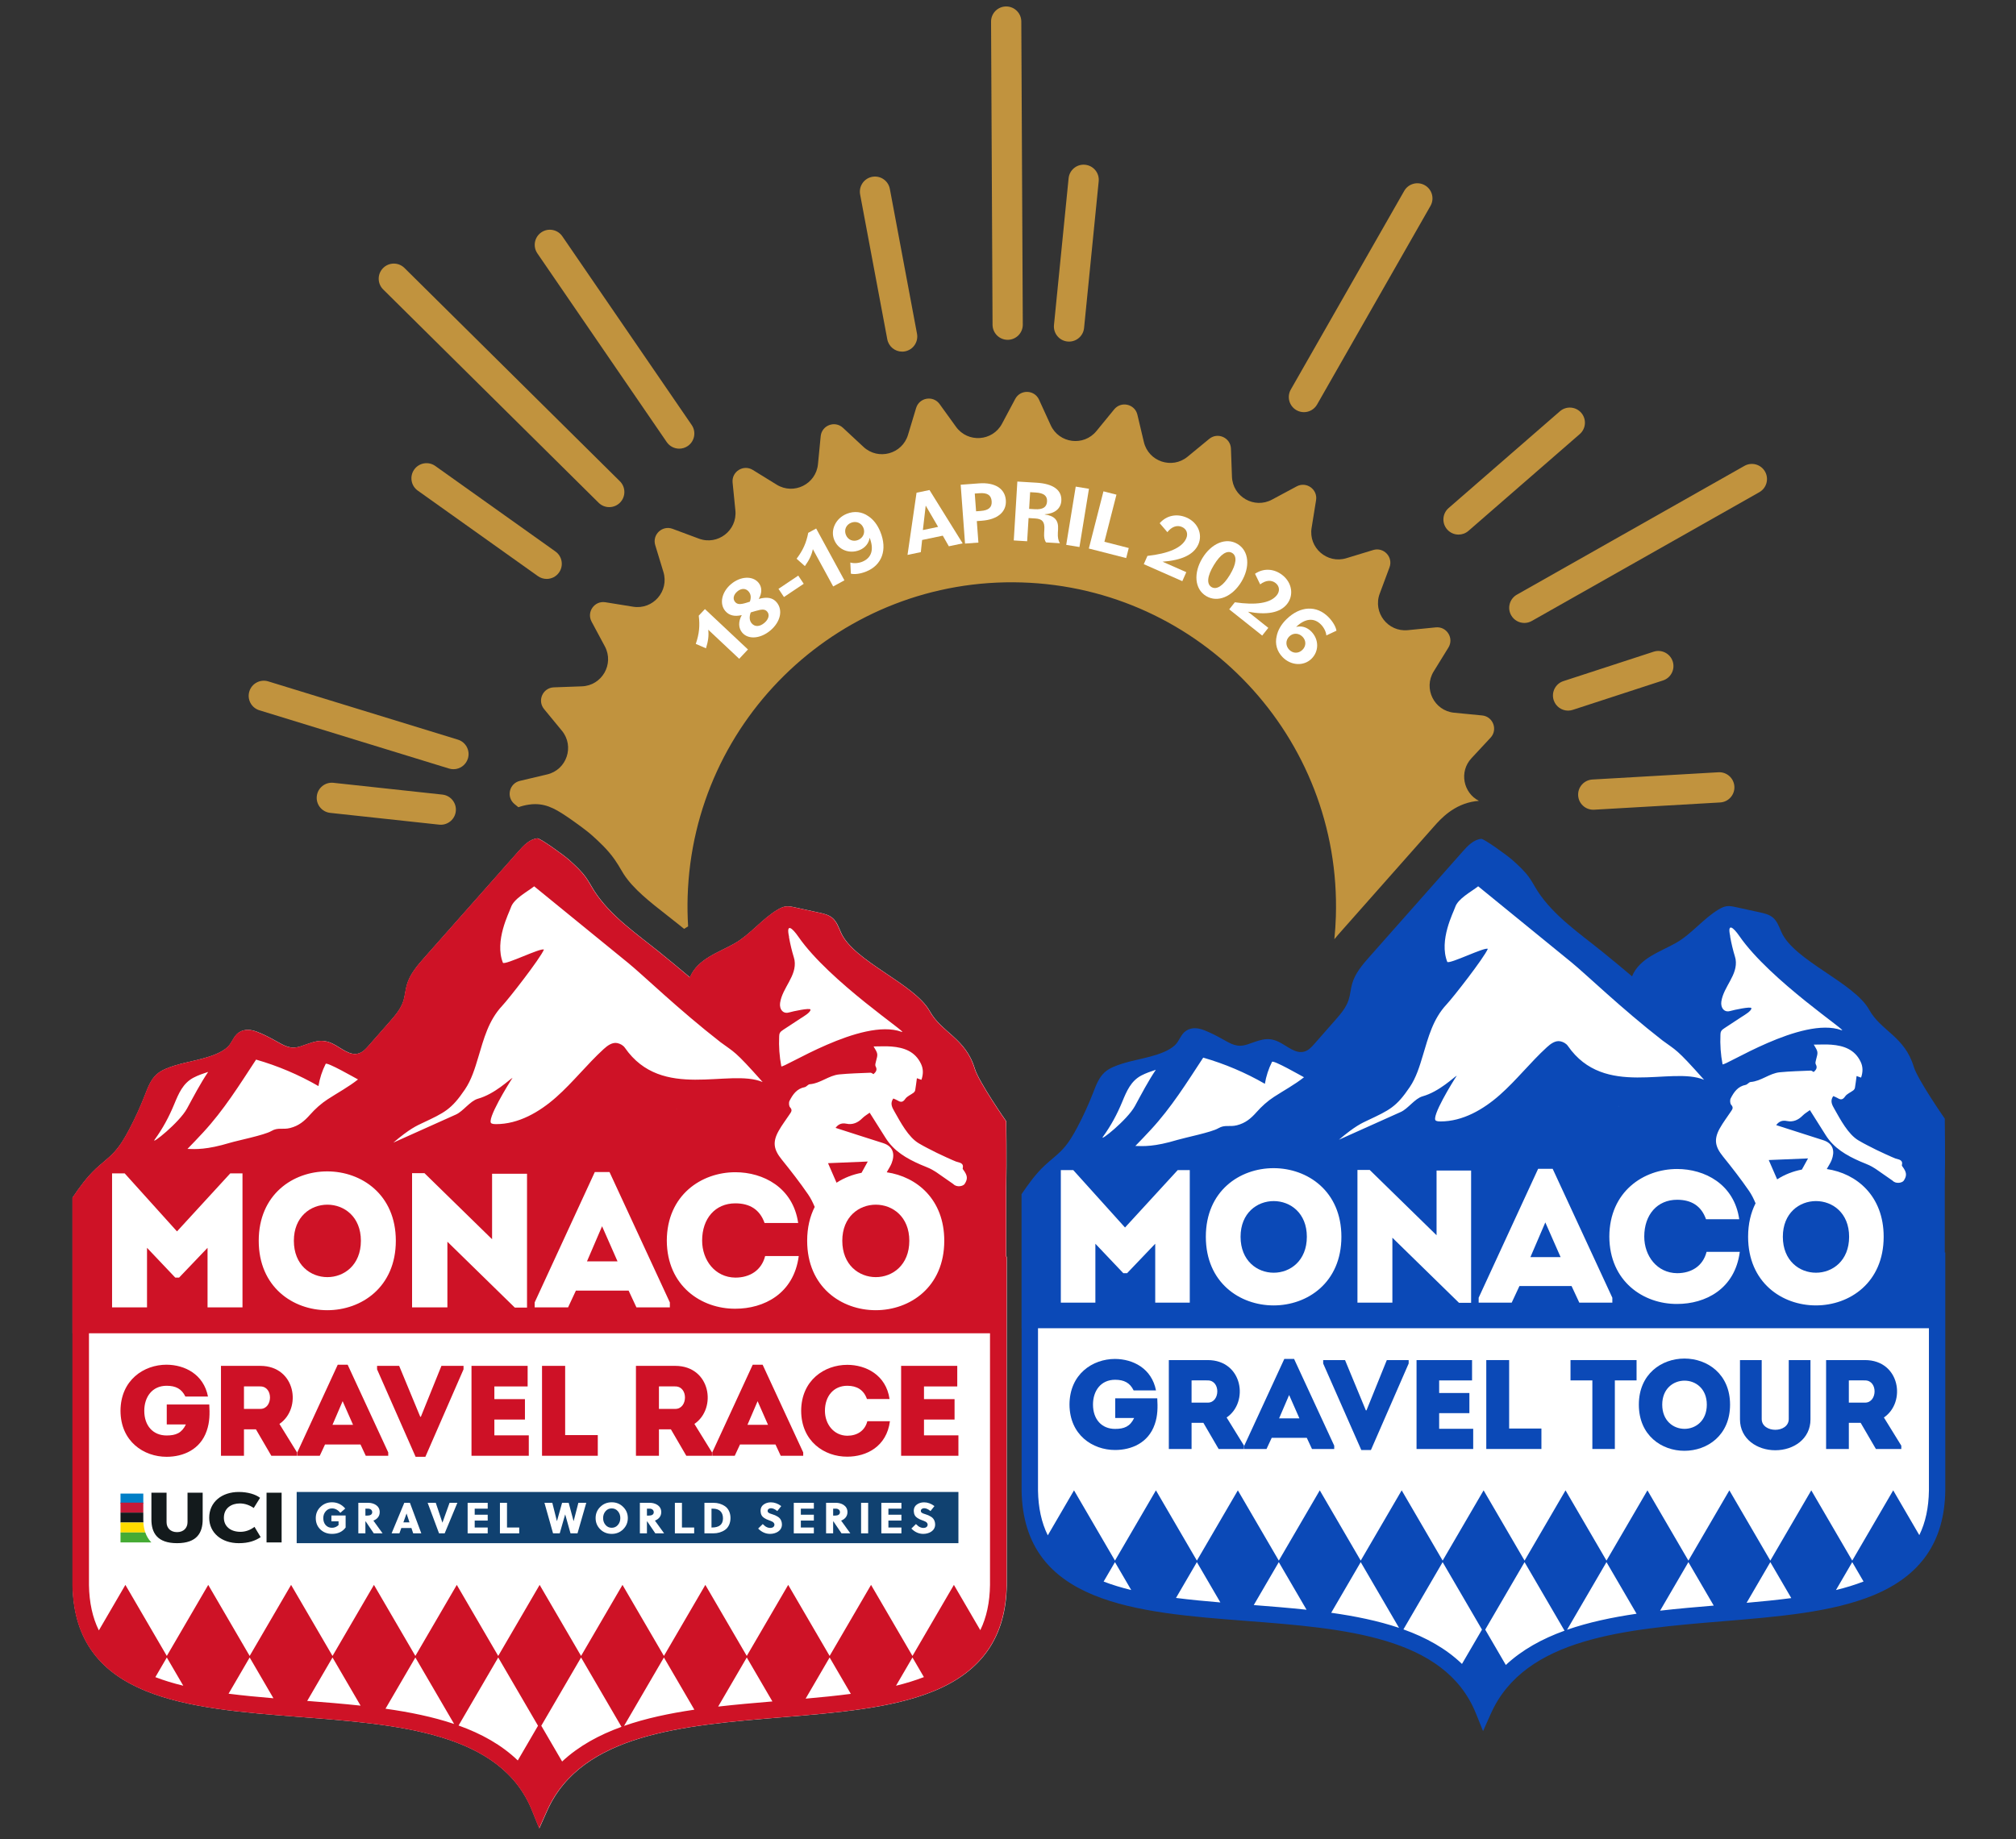 <?xml version="1.0" encoding="UTF-8"?>
<svg xmlns="http://www.w3.org/2000/svg" id="Calque_1" viewBox="0 0 800 730">
  <rect x="0" y="0" width="800" height="730" fill="#333333" stroke="none"/>
  <defs>
    <style>      .st0 {        fill: #c1933e;      }      .st1 {        fill: #45ab34;      }      .st2 {        fill: #104170;      }      .st3 {        fill: none;        stroke: #fff;        stroke-miterlimit: 10;        stroke-width: 20px;      }      .st4 {        fill: #c51937;      }      .st5 {        fill: #ce1226;      }      .st6 {        fill: #fff;      }      .st7 {        fill: #ce1126;      }      .st8 {        fill: #007ec6;      }      .st9 {        fill: #0b49b7;      }      .st10 {        fill: #131a1c;      }      .st11 {        fill: #ffdc00;      }    </style>
  </defs>
  <g>
    <path class="st0" d="M241.769,201.283c-1.526,0-3.052-.578-4.222-1.737l-85.489-84.659c-2.355-2.332-2.374-6.13-.042-8.485,2.333-2.355,6.131-2.374,8.485-.042l85.489,84.659c2.355,2.332,2.374,6.13.042,8.485-1.173,1.185-2.718,1.778-4.263,1.778Z"></path>
    <g>
      <path class="st0" d="M517.427,163.591c-1.008,0-2.03-.254-2.969-.79-2.878-1.643-3.879-5.308-2.236-8.186l45.008-78.847c1.644-2.876,5.307-3.88,8.186-2.236,2.878,1.643,3.879,5.308,2.236,8.186l-45.008,78.847c-1.107,1.939-3.133,3.026-5.217,3.026Z"></path>
      <path class="st0" d="M174.918,327.348c-.215,0-.433-.012-.652-.035l-43.233-4.675c-3.294-.356-5.676-3.316-5.32-6.61s3.309-5.678,6.61-5.32l43.233,4.675c3.294.356,5.676,3.316,5.32,6.61-.333,3.075-2.934,5.355-5.958,5.355Z"></path>
      <path class="st0" d="M424.225,135.581c-.198,0-.399-.01-.602-.03-3.298-.328-5.704-3.268-5.376-6.565l5.801-58.215c.328-3.297,3.253-5.714,6.565-5.375,3.298.328,5.704,3.268,5.376,6.565l-5.801,58.215c-.309,3.095-2.918,5.406-5.964,5.406Z"></path>
      <path class="st0" d="M632.236,321.391c-3.155,0-5.801-2.464-5.984-5.655-.19-3.308,2.337-6.145,5.646-6.335l50.014-2.879c3.298-.192,6.145,2.337,6.335,5.646.19,3.308-2.337,6.145-5.646,6.335l-50.014,2.879c-.117.007-.234.01-.351.01Z"></path>
      <path class="st0" d="M399.869,134.878c-3.3,0-5.983-2.667-6-5.971l-.59-120.314c-.016-3.313,2.657-6.013,5.971-6.029h.03c3.3,0,5.983,2.667,6,5.971l.59,120.314c.017,3.313-2.656,6.013-5.97,6.029h-.03Z"></path>
      <path class="st0" d="M578.783,212.181c-1.677,0-3.344-.698-4.53-2.062-2.175-2.5-1.91-6.29.59-8.465l44.159-38.406c2.5-2.177,6.29-1.911,8.465.59s1.91,6.29-.59,8.465l-44.159,38.406c-1.136.988-2.539,1.473-3.935,1.473Z"></path>
      <path class="st0" d="M622.25,282.051c-2.527,0-4.878-1.609-5.703-4.142-1.027-3.15.693-6.537,3.844-7.564l35.817-11.678c3.152-1.027,6.538.694,7.564,3.845,1.027,3.15-.693,6.537-3.844,7.564l-35.817,11.678c-.618.201-1.245.297-1.861.297Z"></path>
      <path class="st0" d="M357.988,139.565c-2.831,0-5.35-2.012-5.891-4.896l-10.778-57.484c-.61-3.257,1.535-6.392,4.792-7.003,3.254-.609,6.392,1.534,7.003,4.792l10.778,57.484c.61,3.257-1.535,6.392-4.792,7.003-.374.07-.746.104-1.112.104Z"></path>
      <path class="st0" d="M604.896,247.252c-2.092,0-4.123-1.095-5.228-3.045-1.632-2.883-.618-6.544,2.266-8.177l90.296-51.114c2.884-1.634,6.545-.618,8.178,2.266,1.632,2.883.618,6.544-2.266,8.177l-90.296,51.115c-.934.528-1.949.779-2.95.779Z"></path>
      <path class="st0" d="M179.942,305.308c-.583,0-1.177-.086-1.764-.266l-75.257-23.125c-3.168-.973-4.946-4.33-3.973-7.498.974-3.167,4.331-4.945,7.498-3.973l75.257,23.125c3.168.973,4.946,4.33,3.973,7.498-.793,2.581-3.168,4.239-5.733,4.239Z"></path>
      <path class="st0" d="M269.538,178.079c-1.912,0-3.792-.912-4.955-2.608l-51.337-74.899c-1.873-2.733-1.176-6.468,1.557-8.341,2.732-1.873,6.466-1.177,8.341,1.557l51.337,74.899c1.873,2.733,1.176,6.468-1.557,8.341-1.037.71-2.218,1.051-3.387,1.051Z"></path>
    </g>
    <path class="st0" d="M216.929,229.78c-1.204,0-2.419-.361-3.475-1.112l-47.673-33.937c-2.7-1.922-3.33-5.668-1.409-8.368,1.922-2.7,5.668-3.33,8.368-1.409l47.673,33.937c2.7,1.922,3.33,5.668,1.409,8.368-1.17,1.644-3.018,2.521-4.893,2.521Z"></path>
  </g>
  <path class="st0" d="M204.17,319.141l1.533,1.254c1.304-.46,2.702-.824,4.21-1.038.793-.126,1.596-.19,2.398-.19h.01c5.2.003,8.978,2.378,14.58,6.289.932.65,5.701,4.005,8.111,6.184,2.69,2.432,6.037,5.459,8.873,9.483,1.06,1.505,1.881,2.904,2.605,4.138.375.64.73,1.244,1.03,1.707,3.82,5.887,10.373,11.01,17.311,16.434,1.693,1.323,3.443,2.692,5.157,4.077.49.396.98.793,1.47,1.191.537-.342,1.07-.658,1.602-.97-.235-3.893-.306-7.828-.186-11.803,2.151-71.034,61.479-126.875,132.512-124.724,71.034,2.15,126.875,61.478,124.724,132.512-.093,3.062-.299,6.094-.601,9.096.992-1.209,1.965-2.31,2.854-3.315l12.78-14.439,14.021-15.841,5.911-6.678,4.017-4.539c2.532-2.86,7.736-8.74,16.313-9.955.483-.077.969-.122,1.457-.152-6.182-3.158-7.93-11.561-2.959-16.906l7.587-8.158c2.971-3.195.993-8.412-3.35-8.833l-11.089-1.077c-7.939-.771-12.32-9.599-8.131-16.388l5.85-9.481c2.291-3.714-.667-8.445-5.009-8.011l-11.086,1.107c-7.937.792-13.956-7.011-11.172-14.487l3.887-10.44c1.523-4.089-2.301-8.152-6.475-6.879l-10.657,3.248c-7.63,2.326-15.055-4.154-13.784-12.028l1.775-10.998c.696-4.308-3.847-7.546-7.693-5.484l-9.818,5.265c-7.03,3.769-15.577-1.137-15.866-9.108l-.404-11.133c-.158-4.361-5.245-6.651-8.614-3.878l-8.603,7.08c-6.159,5.069-15.499,1.924-17.337-5.838l-2.569-10.841c-1.006-4.246-6.442-5.5-9.206-2.123l-7.056,8.622c-5.052,6.173-14.826,4.91-18.144-2.344l-4.633-10.131c-1.815-3.968-7.391-4.137-9.443-.286l-5.238,9.832c-3.751,7.04-13.583,7.709-18.252,1.242l-6.521-9.033c-2.554-3.538-8.056-2.615-9.318,1.562l-3.219,10.665c-2.305,7.636-11.818,10.21-17.659,4.778l-8.158-7.587c-3.196-2.971-8.412-.994-8.834,3.35l-1.077,11.089c-.771,7.939-9.599,12.319-16.387,8.132l-9.481-5.85c-3.714-2.291-8.445.666-8.01,5.009l1.107,11.086c.793,7.937-7.011,13.956-14.486,11.172l-10.441-3.887c-4.089-1.523-8.152,2.301-6.879,6.475l3.248,10.656c2.326,7.63-4.154,15.055-12.028,13.784l-10.999-1.776c-4.308-.696-7.546,3.847-5.484,7.693l5.265,9.818c3.77,7.03-1.137,15.576-9.108,15.866l-11.133.404c-4.361.158-6.651,5.245-3.878,8.615l7.079,8.602c5.069,6.159,1.924,15.499-5.838,17.338l-10.841,2.568c-4.246,1.006-5.5,6.442-2.123,9.206Z"></path>
  <path class="st0" d="M562.99,375.299c.019-.292.034-.586.06-.874l-.184.208c.041.222.084.444.124.666Z"></path>
  <path class="st3" d="M234.506,448.218"></path>
  <g>
    <path class="st6" d="M768.566,498.212v-26.598c.222-9.892,0-25.353,0-25.353,0,0-10.572-15.106-12.102-20.167-3.555-11.768-12.786-13.862-17.352-22.069-5.913-10.63-29.409-19.118-34.266-30.266-.872-2-1.632-4.176-3.32-5.568-1.439-1.187-3.342-1.619-5.168-2.016-3.107-.675-6.214-1.349-9.32-2.024-1.124-.244-2.274-.489-3.415-.344-1.158.147-2.226.688-3.227,1.286-6.034,3.605-10.457,9.488-16.571,12.958-6.095,3.459-14.239,5.869-17.149,12.979-3.872-3.263-7.795-6.491-11.747-9.671-8.714-7.011-18.841-13.854-25.039-23.363-1.117-1.714-2.05-3.544-3.232-5.214-1.811-2.559-4.164-4.681-6.496-6.781-2.12-1.909-11.594-8.684-12.339-8.311-2.957.333-5.207,2.701-7.179,4.919-3.25,3.656-6.501,7.312-9.752,10.967-8.774,9.868-17.549,19.737-26.324,29.605-2.875,3.234-5.836,6.619-7.011,10.776-.587,2.077-.702,4.272-1.388,6.319-1.003,2.99-3.144,5.445-5.234,7.813-2.68,3.038-5.361,6.075-8.041,9.112-1.068,1.21-2.211,2.471-3.748,2.974-3.553,1.163-6.83-2.101-10.197-3.722-4.726-2.275-7.896-.35-12.295,1.038-3.982,1.256-6.125-.148-9.894-2.249-2.209-1.232-4.484-2.379-6.845-3.298-2.343-.912-4.863-1.235-7.065.219-2.107,1.391-2.587,3.993-4.392,5.64-4.646,4.239-14.521,5.185-20.397,7.084-2.494.806-5.065,1.672-6.996,3.437-2.247,2.053-3.328,5.039-4.435,7.868-1.772,4.534-3.805,8.966-6.086,13.269-1.648,3.109-3.447,6.18-5.853,8.754-2.106,2.253-4.631,4.073-6.891,6.173-3.54,3.288-6.365,7.19-9.082,11.195v52.021h.026v63.062c.765,43.873,44.874,47.249,87.531,50.514,38.034,2.912,77.361,5.922,89.516,35.838l2.812,6.92,3.063-6.814c13.248-29.471,52.4-32.686,90.262-35.795,21.939-1.802,42.662-3.504,58.682-10.051,18.647-7.621,27.855-20.908,28.151-40.668v-92.398h-.196ZM641.65,441.547c-.037-.041-.075-.081-.112-.122.006-.015.011-.03.017-.045.032.055.063.112.095.167ZM576.703,456.461c-.01.01-.019.021-.029.031-.002-.004-.005-.007-.007-.012.012-.007.024-.013.036-.019Z"></path>
    <g>
      <polygon class="st9" points="607.302 498.975 619.29 498.975 613.221 485.19 607.302 498.975"></polygon>
      <path class="st9" d="M715.03,464.216c.715-1.359,1.52-2.747,2.442-4.427-5.364.221-10.392.429-15.593.644,1.144,2.629,2.238,5.163,3.339,7.669,2.975-1.929,6.328-3.221,9.812-3.885Z"></path>
      <path class="st9" d="M771.741,497.137v-27.203c.226-10.117,0-25.93,0-25.93,0,0-10.764-15.45-12.321-20.626-3.62-12.036-13.018-14.177-17.667-22.572-6.02-10.872-29.942-19.553-34.887-30.955-.887-2.046-1.662-4.272-3.38-5.694-1.465-1.214-3.402-1.656-5.262-2.062-3.163-.69-6.326-1.38-9.489-2.07-1.144-.25-2.315-.501-3.477-.352-1.178.151-2.266.704-3.285,1.315-6.144,3.687-10.647,9.704-16.872,13.253-6.206,3.538-14.497,6.003-17.46,13.274-3.942-3.337-7.936-6.639-11.96-9.892-8.872-7.17-19.182-14.169-25.493-23.895-1.137-1.753-2.087-3.625-3.29-5.333-1.844-2.617-4.239-4.788-6.614-6.935-2.159-1.952-11.805-8.882-12.562-8.501-3.01.341-5.301,2.763-7.309,5.031-3.309,3.739-6.619,7.478-9.928,11.217-8.933,10.093-17.867,20.186-26.801,30.279-2.927,3.307-5.942,6.77-7.138,11.022-.598,2.124-.715,4.369-1.413,6.463-1.021,3.058-3.201,5.569-5.329,7.991-2.729,3.107-5.458,6.213-8.187,9.32-1.087,1.238-2.251,2.527-3.816,3.042-3.617,1.19-6.954-2.149-10.382-3.807-4.812-2.327-8.039-.358-12.518,1.062-4.054,1.285-6.236-.152-10.073-2.301-2.249-1.26-4.565-2.434-6.969-3.373-2.386-.932-4.951-1.264-7.193.224-2.146,1.423-2.634,4.084-4.472,5.769-4.73,4.335-14.784,5.303-20.767,7.245-2.539.824-5.157,1.71-7.123,3.515-2.287,2.1-3.389,5.154-4.515,8.048-1.804,4.637-3.874,9.17-6.197,13.571-1.678,3.18-3.509,6.321-5.959,8.953-2.145,2.304-4.715,4.166-7.016,6.313-3.604,3.363-6.48,7.354-9.246,11.449v53.205h.027v64.497c.779,44.871,45.688,48.325,89.118,51.664,38.723,2.978,78.764,6.056,91.139,36.654l2.863,7.077,3.118-6.969c13.489-30.142,53.35-33.43,91.898-36.61,22.337-1.843,43.435-3.584,59.746-10.28,18.985-7.795,28.36-21.384,28.661-41.594v-94.501h-.2ZM682.714,410.677c.02-.434.048-.879.23-1.273.271-.587.838-.971,1.378-1.326,2.235-1.467,4.469-2.934,6.704-4.401.824-.541,4.185-2.451,3.959-3.533-.157-.753-6.926.702-8.376,1.131-1.864.551-3.071-.493-3.456-1.977-.141-.546-.171-1.152-.081-1.763.893-6.012,6.646-10.538,5.667-16.772-.055-.35-.151-.694-.254-1.033-.795-2.615-1.434-5.276-1.914-7.967-.011-.062.034-.128.02-.189-1.239-5.597,1.306-3.417,3.632-.049,12.23,17.709,44.266,38.721,40.505,37.353-15.633-5.685-46.931,14.81-47.176,13.525-.736-3.858-1.018-7.803-.838-11.727ZM682.505,447.76c1.268-2.267,2.874-4.346,4.311-6.52.563-.851,1.235-1.581.174-2.719-.471-.505-.559-1.872-.219-2.541,1.273-2.503,2.84-4.786,5.949-5.378.709-.135,1.295-1.092,1.979-1.146,4.203-.328,7.467-3.463,11.581-3.861,4.069-.393,8.168-.491,12.256-.664.382-.016.781.365,1.181.565.979-.88,1.588-1.715.82-3.081-.257-.457-.028-1.264.136-1.869.816-3.017.835-3.012-.92-5.927,2.536,0,4.762-.144,6.963.029,4.97.391,9.361,1.914,11.67,6.868.922,1.978.885,4.003.139,6.199-.659-.231-1.225-.43-1.783-.626-.218,1.605-.394,3.157-.66,4.693-.064.37-.358.778-.666,1.013-1.072.817-2.505,1.353-3.224,2.394-.963,1.395-1.771,1.405-3.01.638-.541-.335-1.165-.537-1.701-.777-1.39,1.96-.418,3.569.514,5.211,2.279,4.016,5.382,9.971,9.515,12.394,2.908,1.705,3.629,1.957,7.07,3.737,1.041.539,6.608,3.088,7.522,3.409,1.312.461,3.16.448,2.615,2.726-.035.145.137.362.251.517,1.656,2.241,1.807,3.536.522,5.529-.6.93-3.139,1.463-4.466.052-9.347-6.464-5.482-3.916-8.39-5.676-.584-.41-3.832-1.68-4.473-1.96-5.443-2.38-10.471-5.277-13.73-10.512-2.022-3.248-4.083-6.472-6.217-9.851-.969.718-2.063,1.335-2.909,2.196-1.747,1.777-3.85,2.627-6.211,2.122-2.232-.477-3.446.562-4.259,1.633,6.129,1.967,12.371,3.998,18.632,5.971,4.223,1.331,4.66,4.615,3.353,7.933-.403,1.023-1.029,1.961-1.569,2.928-.111.199-.224.399-.335.599,11.861,1.743,22.57,10.696,22.57,26.875,0,36.338-53.795,36.338-53.795,0,0-5.159,1.091-9.582,2.959-13.273-.703-1.693-1.552-3.416-2.559-4.88-3.245-4.718-6.767-9.247-10.362-13.7-3.178-3.937-3.715-6.821-1.226-11.27ZM638.622,490.809c.075-17.831,13.561-26.823,26.897-26.823,10.864,0,22.627,5.919,24.65,19.93h-13.186c-1.874-5.319-5.844-7.717-11.464-7.717-7.867,0-13.036,5.919-13.036,14.61,0,7.717,5.095,14.46,13.036,14.535,5.695,0,10.265-2.847,11.688-8.466h13.187c-1.948,14.835-13.711,20.679-24.875,20.679-13.336.075-26.822-8.916-26.897-26.747ZM639.819,515.084v1.948h-13.112l-3.072-6.593h-20.679l-3.072,6.593h-13.112v-1.948l23.601-51.173h5.769l23.676,51.173ZM642.41,439.057c.006-.016.012-.03.017-.046.032.057.065.114.097.171-.037-.042-.077-.083-.114-.125ZM542.77,444.664c8.643-4.078,11.306-5.264,16.658-13.182,2.541-3.76,3.883-8.182,5.188-12.529,2.207-7.344,4.006-14.486,9.435-20.3,2.703-2.896,14.787-18.394,16.354-22.033-1.196-.84-14.882,6.03-16.077,5.19-3.418-8.608,2.434-19.641,3.103-21.704,1.122-3.458,6.31-6.095,9.152-8.323,12.32,10.045,24.641,20.09,36.962,30.135,5.867,4.783,19.708,18.233,36.172,31.049,5.517,4.106,5.24,2.934,16.508,15.62-13.154-5.509-39.486,7.527-54.041-13.433-.677-.975-1.829-1.612-2.992-1.85-1.994-.408-3.868.998-5.37,2.371-6.515,5.96-11.985,12.999-18.594,18.854-6.61,5.856-14.81,10.608-23.64,10.581-.596-.002-1.213-.03-1.75-.289-2.258-1.087,6.849-15.806,8.258-17.878-1.156.578-6.889,6.314-13.582,8.2-3.091.871-5.714,4.892-8.644,6.207-8.183,3.673-16.366,7.346-24.549,11.019,6.418-5.464,9.202-6.648,11.448-7.708ZM583.774,464.586v52.521h-4.795l-26.448-25.848v25.774h-13.861v-52.671h4.871l26.523,25.923v-25.698h13.711ZM576.363,454.455c.012-.007.025-.013.037-.02-.01.011-.019.021-.03.032-.002-.004-.005-.008-.007-.012ZM532.3,490.883c0,36.338-53.794,36.338-53.794,0s53.794-36.263,53.794,0ZM477.467,419.787c8.537,2.452,16.774,5.95,24.467,10.389.498-3.023,1.456-5.969,2.832-8.705.447-.887,11.685,5.593,12.693,6.102-3.744,2.97-7.904,5.184-11.927,7.804-2.548,1.659-4.893,3.773-6.898,6.04-2.261,2.557-4.445,4.36-7.791,5.213-2.999.764-4.74-.376-7.433,1.215-2.648,1.564-13.258,3.711-16.19,4.595-9.165,2.761-13.439,2.511-16.683,2.402,1.972-2.009,4.02-4.159,6.179-6.494,8.087-8.748,14.192-18.564,20.749-28.56ZM437.669,451.203c3.208-4.431,5.602-8.884,7.689-13.937,1.717-4.158,3.405-8.216,7.572-10.397,1.821-.953,3.774-1.617,5.739-2.257-3.095,4.587-5.672,9.57-8.308,14.399-3.034,5.557-14.369,14.508-12.692,12.192ZM420.963,464.435h4.945l20.529,22.777,20.903-22.777h4.795v52.596h-13.711v-23.376l-11.163,11.688h-1.498l-11.089-11.688v23.376h-13.711v-52.596ZM437.947,627.74l4.496-7.714,6.454,11.073c-3.866-.934-7.525-2.042-10.95-3.359ZM466.667,634.238l8.284-14.212,9.326,16c-6.049-.504-11.949-1.065-17.61-1.788ZM497.525,637.07l9.934-17.044,11.014,18.896c-6.907-.744-13.937-1.311-20.949-1.852ZM528.251,640.128l11.716-20.102,15.207,26.091c-8.298-2.796-17.411-4.648-26.924-5.989ZM580.151,660.433c-6.365-6.126-14.29-10.507-23.234-13.713l15.558-26.694,15.614,26.788-7.938,13.619ZM597.549,660.846l-8.179-14.033,15.613-26.788,15.863,27.216c-8.897,3.215-16.832,7.569-23.297,13.605ZM621.84,646.878l15.651-26.852,11.941,20.486c-9.747,1.435-19.092,3.398-27.592,6.366ZM658.769,639.294l11.23-19.268,10.054,17.25c-7.125.591-14.27,1.21-21.285,2.018ZM693.093,636.178l9.415-16.152,8.321,14.276c-5.698.75-11.644,1.339-17.735,1.877ZM728.555,631.111l6.461-11.085,4.485,7.695c-3.423,1.324-7.077,2.445-10.946,3.39ZM761.629,609.308l-10.359-17.773-16.254,27.887-16.254-27.887-16.254,27.887-16.254-27.887-16.254,27.887-16.254-27.887-16.254,27.887-16.254-27.887-16.254,27.887-16.254-27.887-16.254,27.887-16.254-27.887-16.254,27.887-16.254-27.887-16.254,27.887-16.254-27.887-16.254,27.887-16.254-27.887-16.254,27.887-16.254-27.887-10.409,17.859c-2.487-5.045-3.762-10.929-3.88-17.755v-64.441h353.54v64.392c-.101,6.812-1.353,12.682-3.81,17.718Z"></path>
      <path class="st9" d="M707.479,490.883c0,19.031,26.298,19.031,26.298,0,0-18.881-26.298-18.881-26.298,0Z"></path>
      <path class="st9" d="M492.291,490.883c0,19.031,26.298,19.031,26.298,0,0-18.881-26.298-18.881-26.298,0Z"></path>
    </g>
    <g>
      <path class="st9" d="M442.498,539.377c7.108.05,14.518,3.73,16.231,12.501h-8.872c-1.462-3.024-3.78-4.234-7.359-4.234-5.696,0-8.77,4.436-8.77,9.829,0,5.848,3.427,9.678,8.77,9.678,3.63,0,5.949-.957,7.561-4.335h-7.51v-7.813h16.685c.202,3.529.202,6.906-1.008,10.334-2.521,7.359-9.225,10.183-15.728,10.183-8.972,0-18.046-5.999-18.096-18.047.05-12.047,9.124-18.096,18.096-18.096Z"></path>
      <path class="st9" d="M493.664,573.806v1.311h-10.082l-6.049-10.384h-4.687v10.384h-9.023v-35.286h15.475c13.862.05,16.382,16.735,7.46,22.785l6.907,11.19ZM479.298,547.896c-2.118-.05-4.336,0-6.452,0v8.822h6.452c4.889,0,5.141-8.771,0-8.822Z"></path>
      <path class="st9" d="M518.566,570.681h-13.913l-2.067,4.436h-8.821v-1.311l15.879-34.428h3.881l15.929,34.428v1.311h-8.822l-2.066-4.436ZM511.56,553.693l-3.982,9.276h8.065l-4.083-9.276Z"></path>
      <path class="st9" d="M542.007,559.792h.253l8.065-19.961h8.67v1.361l-14.971,34.328h-3.831l-15.122-34.328v-1.361h8.67l8.267,19.961Z"></path>
      <path class="st9" d="M584.15,547.896h-13.055v4.99h11.997v8.015h-11.997v6.2h13.509v8.015h-22.482v-35.286h22.028v8.065Z"></path>
      <path class="st9" d="M598.869,567.001h12.804v8.116h-21.877v-35.286h9.073v27.17Z"></path>
      <path class="st9" d="M623.219,547.896v-8.065h26.212v8.065h-8.62v27.221h-8.922v-27.221h-8.67Z"></path>
      <path class="st9" d="M650.339,557.524c0-24.397,36.193-24.397,36.193,0s-36.193,24.448-36.193,0ZM677.307,557.524c0-12.703-17.693-12.703-17.693,0,0,12.804,17.693,12.804,17.693,0Z"></path>
      <path class="st9" d="M709.822,563.22v-23.389h8.62v23.54c0,7.763-6.705,12.25-13.963,12.25-7.208,0-14.013-4.487-14.013-12.25v-23.54h8.62v23.389c0,2.873,2.772,4.285,5.393,4.285s5.343-1.412,5.343-4.285Z"></path>
      <path class="st9" d="M754.485,573.806v1.311h-10.082l-6.049-10.384h-4.688v10.384h-9.023v-35.286h15.475c13.862.05,16.382,16.735,7.46,22.785l6.906,11.19ZM740.119,547.896c-2.117-.05-4.335,0-6.452,0v8.822h6.452c4.89,0,5.141-8.771,0-8.822Z"></path>
    </g>
  </g>
  <path class="st3" d="M589.945,450.26"></path>
  <g>
    <path class="st6" d="M281.048,249.939c.275,2.353-.009,4.52-.898,7.385l-4.047-1.755c1.38-4.011,1.681-7.234,1.18-11.209l2.454-2.612,17.073,16.033-3.474,3.699-12.288-11.54Z"></path>
    <path class="st6" d="M294.53,251.102c-1.513-1.788-1.628-4.341-.176-6.965-2.903.69-5.047.135-6.538-1.626-2.43-2.871-1.439-7.523,2.271-10.664,3.71-3.142,8.516-3.397,10.878-.607,1.49,1.76,1.472,4.101.141,6.483,3.274-.911,5.531-.498,7.067,1.318,2.659,3.142,1.487,7.854-2.44,11.179-3.928,3.323-8.795,3.725-11.203.881ZM296.169,239.251l1.396-.437c.56-1.59.445-2.935-.472-4.018-1.192-1.408-2.987-1.331-4.503-.047-1.544,1.308-1.885,2.991-.899,4.155.802.949,1.867,1.163,4.478.347ZM297.917,243.073c-.65,1.759-.547,3.254.369,4.337,1.238,1.462,3.183,1.396,5.024-.162,1.761-1.49,2.16-3.27,1.151-4.461-.871-1.03-1.976-1.071-4.687-.264l-1.858.55Z"></path>
    <path class="st6" d="M308.922,233.721l7.843-5.254,2.173,3.243-7.843,5.254-2.172-3.243Z"></path>
    <path class="st6" d="M322.562,217.965c-.475,2.319-1.421,4.291-3.161,6.734l-3.296-2.933c2.564-3.377,3.857-6.346,4.624-10.28l3.147-1.716,11.209,20.569-4.457,2.429-8.067-14.803Z"></path>
    <path class="st6" d="M337.642,227.694l-.218-4.428c1.319.424,3.191.318,4.737-.305,3.719-1.501,4.756-4.905,2.929-9.525-.303,2.189-1.787,4.013-3.992,4.903-4.08,1.646-8.461-.106-10.055-4.054-1.621-4.015.625-8.596,4.969-10.349,2.995-1.208,6.054-.836,8.57.942,1.981,1.305,3.628,3.396,4.771,6.226,2.843,7.042.694,13.19-5.625,15.741-2.237.904-4.557,1.227-6.086.85ZM342.633,209.53c-.81-2.008-2.909-2.845-4.916-2.034-1.941.784-2.852,2.796-2.041,4.804.81,2.007,2.862,2.825,4.837,2.028,1.975-.797,2.904-2.856,2.12-4.798Z"></path>
    <path class="st6" d="M363.705,195.571l5.142-1.074,13.165,21.179-5.489,1.146-2.403-4.211-8.199,1.713-.516,4.822-5.28,1.104,3.58-24.68ZM366.221,210.382l6.044-1.262-4.917-8.436-1.127,9.698Z"></path>
    <path class="st6" d="M381.217,192.396l7.29-.54c6.299-.466,10.292,2.049,10.636,6.684.34,4.602-3.239,7.677-9.539,8.143l-1.981.147.632,8.529-5.308.393-1.729-23.356ZM386.813,195.896l.521,7.042,1.841-.136c3.149-.233,4.519-1.438,4.341-3.844-.181-2.441-1.713-3.432-4.862-3.198l-1.84.136Z"></path>
    <path class="st6" d="M403.709,191.132l7.65.464c6.589.401,10.062,2.923,9.804,7.173-.19,3.117-2.622,5.103-6.583,5.359l-.005.071c3.841.553,5.52,2.184,5.294,5.903l-.08,1.311c-.111,1.843.162,3.175.811,4.209l-5.49-.334c-.625-.82-.873-2.009-.766-3.78l.082-1.346c.186-3.045-.811-4.208-3.573-4.376l-2.692-.164-.561,9.209-5.312-.322,1.422-23.377ZM408.785,195.351l-.402,6.624,2.23.135c3.188.194,4.74-.778,4.879-3.045.138-2.267-1.287-3.385-4.476-3.579l-2.231-.135Z"></path>
    <path class="st6" d="M426.875,193.146l5.253.857-3.772,23.115-5.253-.857,3.772-23.115Z"></path>
    <path class="st6" d="M437.879,195.018l5.158,1.319-4.782,18.706,9.663,2.471-1.02,3.989-14.821-3.789,5.802-22.696Z"></path>
    <path class="st6" d="M455.328,220.646c8.281-.926,13.734-3.175,15.396-6.943.83-1.883.17-3.726-1.681-4.542-1.949-.859-4.091-.136-5.796,2.06l-3.049-3.555c2.68-3.085,6.785-3.951,10.715-2.218,4.481,1.977,6.39,6.62,4.628,10.613-1.832,4.157-6.749,6.333-14.206,6.885l9.417,4.153-1.575,3.571-15.295-6.744,1.446-3.279Z"></path>
    <path class="st6" d="M477.116,221.564c3.526-5.83,9.372-8.432,13.987-5.64,4.614,2.793,5.022,9.178,1.496,15.007s-9.372,8.43-13.986,5.638c-4.615-2.791-5.024-9.176-1.497-15.005ZM488.046,228.177c2.663-4.403,2.882-7.506.908-8.699-2.005-1.212-4.639.469-7.284,4.841-2.645,4.372-2.912,7.486-.908,8.699,1.974,1.193,4.621-.44,7.284-4.842Z"></path>
    <path class="st6" d="M490.02,239.054c8.245,1.206,14.09.414,16.653-2.809,1.28-1.611,1.108-3.562-.474-4.82-1.668-1.325-3.923-1.169-6.13.522l-2.046-4.212c3.374-2.306,7.565-2.102,10.926.572,3.834,3.048,4.502,8.023,1.785,11.441-2.828,3.555-8.136,4.413-15.488,3.053l8.055,6.406-2.43,3.056-13.083-10.405,2.231-2.806Z"></path>
    <path class="st6" d="M506.6,252.551c.457-2.329,1.743-4.67,3.93-6.798,5.44-5.298,11.969-5.612,16.697-.757,1.684,1.729,2.86,3.751,3.115,5.335l-4.014,1.88c-.107-1.382-.913-3.073-2.102-4.294-2.773-2.847-6.315-2.518-9.899.923,2.141-.55,4.365.108,6.049,1.837,3.069,3.152,3.082,7.844.032,10.815-3.102,3.021-8.167,2.702-11.459-.679-2.253-2.314-3.042-5.261-2.35-8.262ZM516.816,257.957c1.551-1.51,1.555-3.693.068-5.218-1.51-1.552-3.742-1.606-5.242-.145-1.551,1.51-1.53,3.769-.045,5.294,1.485,1.524,3.668,1.579,5.219.069Z"></path>
  </g>
  <path class="st6" d="M399.322,498.796v-27.512c.229-10.232,0-26.225,0-26.225,0,0-10.886-15.626-12.461-20.86-3.661-12.173-13.166-14.338-17.867-22.828-6.089-10.995-30.282-19.776-35.283-31.306-.898-2.069-1.681-4.32-3.418-5.759-1.482-1.228-3.441-1.675-5.322-2.085-3.199-.698-6.398-1.396-9.597-2.093-1.157-.252-2.342-.506-3.516-.356-1.192.153-2.292.712-3.322,1.33-6.213,3.729-10.768,9.815-17.063,13.403-6.276,3.578-14.661,6.071-17.658,13.425-3.987-3.375-8.026-6.714-12.096-10.004-8.972-7.252-19.4-14.33-25.782-24.166-1.15-1.773-2.111-3.666-3.328-5.393-1.865-2.647-4.287-4.842-6.689-7.014-2.183-1.975-11.939-8.983-12.705-8.597-3.044.345-5.361,2.794-7.392,5.088-3.347,3.782-6.694,7.563-10.041,11.344-9.035,10.208-18.07,20.415-27.105,30.623-2.961,3.345-6.009,6.847-7.219,11.147-.605,2.148-.723,4.419-1.429,6.536-1.032,3.093-3.237,5.632-5.389,8.082-2.76,3.142-5.52,6.284-8.28,9.425-1.099,1.252-2.277,2.556-3.86,3.077-3.658,1.203-7.033-2.173-10.5-3.85-4.866-2.353-8.13-.362-12.66,1.074-4.1,1.3-6.307-.154-10.187-2.327-2.275-1.274-4.617-2.461-7.048-3.411-2.413-.943-5.008-1.278-7.275.226-2.17,1.439-2.664,4.13-4.522,5.834-4.784,4.385-14.952,5.363-21.003,7.327-2.568.834-5.216,1.729-7.204,3.555-2.313,2.124-3.427,5.213-4.566,8.139-1.825,4.689-3.918,9.274-6.267,13.725-1.697,3.216-3.549,6.393-6.027,9.055-2.169,2.33-4.768,4.213-7.096,6.385-3.645,3.401-6.554,7.437-9.352,11.579v53.809h.027v100.025c.788,45.381,46.207,48.874,90.13,52.251,39.163,3.012,79.658,6.125,92.174,37.07l2.895,7.158,3.154-7.048c13.642-30.484,53.956-33.81,92.942-37.025,22.59-1.864,43.928-3.624,60.424-10.397,19.201-7.883,28.682-21.627,28.987-42.066v-130.37h-.202ZM268.638,440.183c-.038-.042-.077-.084-.115-.126.006-.016.012-.031.017-.047.033.057.065.115.098.173ZM201.763,455.61c-.01.011-.02.021-.03.032-.002-.004-.005-.008-.007-.012.012-.007.025-.013.037-.02Z"></path>
  <g>
    <path class="st7" d="M66.12,541.668c7.189.051,14.683,3.772,16.416,12.643h-8.973c-1.478-3.059-3.823-4.282-7.443-4.282-5.761,0-8.87,4.486-8.87,9.941,0,5.914,3.466,9.788,8.87,9.788,3.671,0,6.016-.968,7.647-4.384h-7.596v-7.902h16.875c.204,3.569.204,6.984-1.02,10.451-2.549,7.443-9.329,10.298-15.906,10.298-9.074,0-18.251-6.067-18.302-18.252.051-12.184,9.227-18.302,18.302-18.302Z"></path>
    <path class="st7" d="M117.867,576.488v1.326h-10.196l-6.118-10.502h-4.74v10.502h-9.125v-35.686h15.651c14.019.051,16.568,16.925,7.544,23.043l6.985,11.317ZM103.338,550.284c-2.142-.051-4.385,0-6.526,0v8.922h6.526c4.944,0,5.2-8.871,0-8.922Z"></path>
    <path class="st7" d="M143.052,573.327h-14.071l-2.091,4.486h-8.921v-1.326l16.059-34.819h3.926l16.11,34.819v1.326h-8.922l-2.09-4.486ZM135.966,556.146l-4.028,9.381h8.157l-4.129-9.381Z"></path>
    <path class="st7" d="M166.759,562.315h.255l8.157-20.188h8.769v1.376l-15.142,34.718h-3.874l-15.294-34.718v-1.376h8.769l8.361,20.188Z"></path>
    <path class="st7" d="M209.381,550.284h-13.204v5.047h12.133v8.106h-12.133v6.271h13.662v8.106h-22.737v-35.686h22.278v8.157Z"></path>
    <path class="st7" d="M224.267,569.605h12.95v8.208h-22.126v-35.686h9.176v27.478Z"></path>
    <path class="st7" d="M282.54,576.488v1.326h-10.196l-6.117-10.502h-4.741v10.502h-9.125v-35.686h15.651c14.02.051,16.568,16.925,7.545,23.043l6.984,11.317ZM268.011,550.284c-2.141-.051-4.384,0-6.526,0v8.922h6.526c4.945,0,5.2-8.871,0-8.922Z"></path>
    <path class="st7" d="M307.726,573.327h-14.071l-2.09,4.486h-8.922v-1.326l16.059-34.819h3.926l16.11,34.819v1.326h-8.921l-2.091-4.486ZM300.639,556.146l-4.027,9.381h8.157l-4.13-9.381Z"></path>
    <path class="st7" d="M336.225,541.719c7.392,0,15.396,4.028,16.773,13.561h-8.973c-1.274-3.619-3.976-5.251-7.8-5.251-5.353,0-8.871,4.028-8.871,9.941,0,5.251,3.467,9.84,8.871,9.89,3.874,0,6.984-1.937,7.953-5.761h8.972c-1.325,10.094-9.329,14.071-16.925,14.071-9.075.051-18.251-6.067-18.302-18.2.051-12.133,9.227-18.251,18.302-18.251Z"></path>
    <path class="st7" d="M379.866,550.284h-13.204v5.047h12.133v8.106h-12.133v6.271h13.662v8.106h-22.737v-35.686h22.278v8.157Z"></path>
  </g>
  <g>
    <polygon class="st5" points="232.93 500.655 245.053 500.655 238.916 486.713 232.93 500.655"></polygon>
    <path class="st5" d="M341.881,465.502c.723-1.374,1.537-2.778,2.47-4.477-5.425.224-10.51.434-15.77.651,1.157,2.658,2.264,5.222,3.377,7.756,3.009-1.951,6.4-3.258,9.923-3.93Z"></path>
    <path class="st5" d="M399.235,498.796v-27.512c.229-10.232,0-26.225,0-26.225,0,0-10.886-15.626-12.461-20.86-3.661-12.173-13.166-14.338-17.867-22.828-6.089-10.995-30.282-19.776-35.283-31.306-.898-2.069-1.681-4.32-3.418-5.759-1.482-1.228-3.441-1.675-5.322-2.085-3.199-.698-6.398-1.396-9.597-2.093-1.157-.252-2.342-.506-3.516-.356-1.192.153-2.292.712-3.322,1.33-6.213,3.729-10.768,9.815-17.063,13.403-6.276,3.578-14.661,6.071-17.658,13.425-3.987-3.375-8.026-6.714-12.096-10.004-8.972-7.252-19.4-14.33-25.782-24.166-1.15-1.773-2.111-3.666-3.328-5.393-1.865-2.647-4.287-4.842-6.689-7.014-2.183-1.975-11.939-8.983-12.705-8.597-3.044.345-5.361,2.794-7.392,5.088-3.347,3.782-6.694,7.563-10.041,11.344-9.035,10.208-18.07,20.415-27.105,30.623-2.961,3.345-6.009,6.847-7.219,11.147-.605,2.148-.723,4.419-1.429,6.536-1.032,3.093-3.237,5.632-5.389,8.082-2.76,3.142-5.52,6.284-8.28,9.425-1.099,1.252-2.277,2.556-3.86,3.077-3.658,1.203-7.033-2.173-10.5-3.85-4.866-2.353-8.13-.362-12.66,1.074-4.1,1.3-6.307-.154-10.187-2.327-2.275-1.274-4.617-2.461-7.048-3.411-2.413-.943-5.008-1.278-7.275.226-2.17,1.439-2.664,4.13-4.522,5.834-4.784,4.385-14.952,5.363-21.003,7.327-2.568.834-5.215,1.729-7.204,3.555-2.313,2.124-3.427,5.213-4.566,8.139-1.825,4.689-3.918,9.274-6.267,13.725-1.697,3.216-3.549,6.393-6.027,9.055-2.169,2.33-4.768,4.213-7.096,6.385-3.645,3.401-6.554,7.437-9.351,11.579v53.809h.027v100.025c.788,45.381,46.206,48.874,90.13,52.251,39.163,3.012,79.658,6.125,92.174,37.07l2.895,7.158,3.154-7.048c13.642-30.484,53.956-33.81,92.942-37.025,22.59-1.864,43.928-3.624,60.424-10.397,19.201-7.883,28.682-21.627,28.987-42.066v-130.37h-.202ZM309.198,411.355c.02-.439.049-.889.233-1.288.274-.593.847-.982,1.394-1.341,2.26-1.484,4.52-2.967,6.78-4.451.833-.547,4.232-2.479,4.004-3.573-.159-.761-7.004.71-8.471,1.143-1.885.557-3.106-.498-3.495-1.999-.143-.552-.173-1.165-.082-1.783.903-6.08,6.721-10.657,5.731-16.962-.056-.354-.153-.701-.257-1.044-.804-2.645-1.45-5.336-1.936-8.057-.011-.063.034-.129.02-.191-1.253-5.66,1.321-3.456,3.674-.049,12.369,17.91,44.768,39.161,40.965,37.777-15.81-5.749-47.464,14.978-47.712,13.679-.744-3.902-1.03-7.892-.847-11.86ZM308.987,448.858c1.283-2.293,2.906-4.395,4.36-6.594.569-.861,1.249-1.599.176-2.749-.477-.511-.565-1.893-.221-2.57,1.287-2.531,2.872-4.84,6.016-5.439.717-.136,1.31-1.105,2.002-1.159,4.251-.332,7.552-3.503,11.713-3.904,4.115-.398,8.261-.497,12.396-.671.386-.016.79.369,1.195.572.99-.89,1.606-1.735.83-3.116-.26-.462-.028-1.278.138-1.89.825-3.051.844-3.046-.93-5.994,2.565,0,4.816-.146,7.042.03,5.027.395,9.468,1.936,11.803,6.946.933,2.001.895,4.049.141,6.269-.666-.234-1.239-.435-1.804-.633-.22,1.623-.398,3.192-.668,4.746-.065.374-.362.787-.674,1.024-1.084.827-2.534,1.368-3.26,2.421-.974,1.411-1.791,1.421-3.044.645-.547-.339-1.178-.543-1.72-.786-1.406,1.983-.423,3.61.52,5.27,2.305,4.062,5.443,10.084,9.623,12.534,2.941,1.724,3.67,1.979,7.15,3.779,1.053.545,6.683,3.123,7.607,3.447,1.327.466,3.196.453,2.645,2.757-.035.147.138.367.254.523,1.675,2.266,1.828,3.577.528,5.591-.607.941-3.174,1.48-4.516.053-9.453-6.538-5.544-3.96-8.485-5.741-.591-.415-3.875-1.699-4.524-1.982-5.505-2.407-10.59-5.337-13.886-10.631-2.045-3.285-4.129-6.545-6.288-9.963-.98.726-2.086,1.35-2.942,2.221-1.767,1.798-3.893,2.657-6.281,2.146-2.257-.482-3.485.568-4.308,1.651,6.199,1.99,12.512,4.044,18.843,6.039,4.271,1.346,4.713,4.668,3.391,8.023-.408,1.035-1.041,1.983-1.587,2.961-.113.201-.226.404-.339.606,11.996,1.762,22.826,10.818,22.826,27.18,0,36.751-54.406,36.751-54.406,0,0-5.218,1.104-9.691,2.993-13.424-.711-1.712-1.57-3.455-2.588-4.935-3.282-4.772-6.844-9.352-10.48-13.856-3.214-3.981-3.757-6.899-1.24-11.398ZM264.605,492.396c.076-18.034,13.715-27.127,27.202-27.127,10.988,0,22.884,5.986,24.93,20.156h-13.336c-1.895-5.38-5.91-7.805-11.594-7.805-7.956,0-13.184,5.986-13.184,14.776,0,7.805,5.153,14.624,13.184,14.7,5.759,0,10.381-2.879,11.821-8.562h13.336c-1.97,15.004-13.867,20.914-25.157,20.914-13.488.076-27.127-9.017-27.202-27.051ZM265.816,516.947v1.97h-13.261l-3.107-6.668h-20.914l-3.107,6.668h-13.261v-1.97l23.869-51.754h5.835l23.944,51.754ZM268.436,440.057c.006-.016.012-.031.017-.047.033.057.065.115.098.173-.038-.042-.077-.084-.115-.126ZM167.664,445.727c8.741-4.124,11.434-5.324,16.847-13.331,2.57-3.803,3.927-8.275,5.247-12.671,2.232-7.427,4.052-14.651,9.542-20.53,2.734-2.929,14.955-18.603,16.54-22.283-1.209-.85-15.051,6.099-16.26,5.249-3.457-8.706,2.462-19.864,3.139-21.95,1.134-3.497,6.381-6.165,9.256-8.417,12.46,10.159,24.921,20.318,37.381,30.477,5.934,4.838,19.932,18.44,36.583,31.402,5.58,4.152,5.299,2.968,16.696,15.797-13.304-5.571-39.934,7.613-54.655-13.586-.685-.986-1.85-1.63-3.026-1.871-2.016-.413-3.912,1.009-5.431,2.398-6.589,6.028-12.121,13.146-18.805,19.068-6.685,5.922-14.978,10.729-23.908,10.701-.603-.002-1.226-.031-1.77-.292-2.284-1.099,6.927-15.985,8.351-18.081-1.169.585-6.967,6.385-13.737,8.293-3.126.881-5.779,4.947-8.742,6.277-8.276,3.715-16.551,7.43-24.827,11.144,6.491-5.526,9.307-6.724,11.578-7.795ZM209.135,465.875v53.117h-4.85l-26.748-26.142v26.066h-14.018v-53.269h4.926l26.824,26.218v-25.99h13.867ZM201.639,455.63c.012-.007.025-.013.037-.02-.01.011-.02.021-.03.032-.002-.004-.005-.008-.007-.012ZM157.075,492.472c0,36.751-54.405,36.751-54.405,0s54.405-36.674,54.405,0ZM101.62,420.568c8.634,2.48,16.964,6.017,24.745,10.507.503-3.057,1.473-6.037,2.865-8.804.452-.897,11.818,5.656,12.837,6.171-3.786,3.003-7.993,5.243-12.062,7.892-2.577,1.677-4.948,3.816-6.976,6.109-2.287,2.586-4.496,4.41-7.879,5.272-3.033.773-4.794-.381-7.517,1.228-2.678,1.582-13.409,3.754-16.374,4.647-9.269,2.792-13.591,2.539-16.873,2.429,1.994-2.032,4.066-4.207,6.249-6.568,8.179-8.847,14.353-18.775,20.985-28.884ZM61.37,452.34c3.244-4.481,5.666-8.985,7.776-14.095,1.737-4.205,3.444-8.309,7.658-10.515,1.841-.964,3.817-1.636,5.804-2.282-3.13,4.639-5.736,9.679-8.403,14.563-3.068,5.62-14.532,14.673-12.836,12.33ZM44.474,465.723h5.001l20.762,23.035,21.14-23.035h4.85v53.194h-13.867v-23.641l-11.29,11.82h-1.515l-11.215-11.82v23.641h-13.867v-53.194ZM61.651,665.677l4.547-7.801,6.527,11.199c-3.91-.945-7.61-2.065-11.074-3.397ZM90.697,672.249l8.378-14.374,9.432,16.182c-6.118-.51-12.085-1.077-17.81-1.808ZM121.905,675.113l10.047-17.238,11.139,19.111c-6.985-.752-14.096-1.326-21.186-1.873ZM152.98,678.206l11.85-20.33,15.38,26.387c-8.393-2.828-17.609-4.701-27.23-6.057ZM205.47,698.741c-6.437-6.195-14.453-10.627-23.498-13.869l15.735-26.997,15.791,27.092-8.028,13.774ZM223.066,699.16l-8.272-14.192,15.791-27.092,16.043,27.525c-8.998,3.252-17.023,7.655-23.562,13.76ZM247.633,685.032l15.829-27.157,12.076,20.719c-9.857,1.451-19.309,3.437-27.905,6.438ZM284.981,677.362l11.358-19.486,10.169,17.446c-7.206.598-14.432,1.224-21.526,2.041ZM319.695,674.211l9.521-16.336,8.415,14.438c-5.763.759-11.776,1.354-17.937,1.898ZM355.559,669.086l6.534-11.211,4.536,7.782c-3.461,1.339-7.158,2.472-11.07,3.428ZM389.009,647.036l-10.477-17.975-16.439,28.203-16.439-28.203-16.439,28.203-16.439-28.203-16.439,28.203-16.439-28.203-16.439,28.203-16.439-28.203-16.439,28.203-16.439-28.203-16.439,28.203-16.439-28.203-16.439,28.203-16.439-28.203-16.439,28.203-16.439-28.203-16.439,28.203-16.439-28.203-16.439,28.203-16.439-28.203-10.527,18.062c-2.515-5.102-3.804-11.053-3.924-17.957v-99.968h357.555v99.918c-.102,6.889-1.368,12.826-3.854,17.92Z"></path>
    <path class="st5" d="M334.244,492.472c0,19.247,26.596,19.247,26.596,0,0-19.095-26.596-19.095-26.596,0Z"></path>
    <path class="st5" d="M116.612,492.472c0,19.247,26.597,19.247,26.597,0,0-19.095-26.597-19.095-26.597,0Z"></path>
  </g>
  <g>
    <path class="st10" d="M100.989,606.018c-1.628,1.274-3.586,1.979-5.549,1.979-4.029,0-6.597-2.217-6.597-5.579,0-3.935,3.124-5.688,6.313-5.688,2.052,0,3.945.707,5.533,1.811l2.515-4.033c-1.763-1.386-4.884-2.329-8.441-2.329-6.763,0-11.744,4.01-11.744,10.241,0,5.913,4.841,10.084,11.744,10.084,3.902,0,6.494-.947,8.674-2.397l-2.448-4.087Z"></path>
    <rect class="st8" x="47.819" y="592.821" width="9.044" height="3.947"></rect>
    <rect class="st4" x="47.819" y="596.42" width="9.044" height="3.947"></rect>
    <path class="st10" d="M56.862,603.106v-2.738h-9.044v3.946h9.082c-.024-.393-.038-.796-.038-1.208"></path>
    <path class="st11" d="M56.9,604.313h-9.081v3.947h9.84c-.416-1.188-.67-2.506-.759-3.947"></path>
    <path class="st1" d="M59.838,611.953c-.955-1.04-1.683-2.274-2.179-3.693h-9.84v3.947h12.261c-.082-.083-.163-.168-.242-.254"></path>
    <path class="st10" d="M60.084,592.474h6.012v11.688c0,2.292,1.559,3.961,4.16,3.961s4.16-1.67,4.16-3.961v-11.688h6.01v10.632c0,5.249-2.278,9.396-10.17,9.396s-10.172-4.147-10.172-9.396v-10.632Z"></path>
    <rect class="st10" x="105.773" y="592.474" width="5.979" height="19.732"></rect>
    <rect class="st2" x="117.73" y="592.178" width="262.594" height="20.325"></rect>
    <g>
      <path class="st6" d="M134.349,603.827h-2.841v-2.321h5.647v4.781c-1.247,1.68-3.049,2.529-5.404,2.529-1.853,0-3.378-.589-4.607-1.749-1.23-1.178-1.836-2.685-1.836-4.521,0-1.749.624-3.239,1.871-4.451,1.264-1.212,2.771-1.819,4.555-1.819,2.096,0,3.845.831,5.266,2.477l-1.94,1.697c-.97-1.16-2.079-1.749-3.308-1.749-.987,0-1.819.381-2.477,1.126s-.987,1.646-.987,2.719c0,1.126.312,2.061.935,2.771.641.71,1.472,1.074,2.512,1.074.987,0,1.871-.364,2.616-1.074v-1.49Z"></path>
      <path class="st6" d="M142.195,608.607v-12.125h3.949c1.992,0,4.538,1.022,4.538,3.689,0,1.68-1.039,2.806-2.512,3.378l3.655,5.058h-3.499l-3.204-4.729h-.121v4.729h-2.806ZM145.001,598.804v2.754h.745c1.178,0,1.957-.433,1.957-1.334,0-.849-.658-1.42-1.628-1.42h-1.074Z"></path>
      <path class="st6" d="M167.19,608.607h-3.222l-.71-2.131h-4.001l-.762,2.131h-3.101l5.04-12.125h2.234l4.521,12.125ZM161.318,600.744l-1.247,3.499h2.425l-1.161-3.499h-.017Z"></path>
      <path class="st6" d="M181.497,596.483l-5.04,12.125h-2.234l-4.521-12.125h3.222l2.633,7.864h.017l2.823-7.864h3.101Z"></path>
      <path class="st6" d="M193.535,608.607h-7.968v-12.125h7.968v2.321h-5.162v2.408h5.162v2.321h-5.162v2.754h5.162v2.321Z"></path>
      <path class="st6" d="M206.041,608.607h-7.656v-12.125h2.806v9.804h4.85v2.321Z"></path>
      <path class="st6" d="M225.666,596.483l1.94,7.24h.035l1.871-7.24h3.135l-3.482,12.125h-2.771l-2.096-7.483h-.035l-2.148,7.483h-2.65l-3.412-12.125h3.118l1.819,7.24h.035l2.027-7.24h2.616Z"></path>
      <path class="st6" d="M249.136,602.545c0,1.75-.624,3.222-1.853,4.452-1.23,1.212-2.737,1.819-4.538,1.819s-3.326-.606-4.555-1.819c-1.23-1.23-1.836-2.702-1.836-4.452s.606-3.222,1.836-4.434c1.23-1.23,2.754-1.836,4.555-1.836s3.308.606,4.538,1.836c1.23,1.213,1.853,2.685,1.853,4.434ZM246.157,602.545c0-1.091-.329-1.992-.97-2.737-.641-.745-1.455-1.109-2.442-1.109s-1.801.364-2.442,1.109c-.641.745-.97,1.646-.97,2.737s.329,1.992.97,2.737c.641.745,1.455,1.109,2.442,1.109s1.801-.364,2.442-1.109c.641-.745.97-1.646.97-2.737Z"></path>
      <path class="st6" d="M253.916,608.607v-12.125h3.949c1.992,0,4.538,1.022,4.538,3.689,0,1.68-1.039,2.806-2.512,3.378l3.655,5.058h-3.499l-3.204-4.729h-.121v4.729h-2.806ZM256.722,598.804v2.754h.745c1.178,0,1.957-.433,1.957-1.334,0-.849-.658-1.42-1.628-1.42h-1.074Z"></path>
      <path class="st6" d="M275.464,608.607h-7.656v-12.125h2.806v9.804h4.85v2.321Z"></path>
      <path class="st6" d="M279.535,608.607v-12.125h3.637c1.663,0,3.204.45,4.521,1.351,1.317.901,2.183,2.564,2.183,4.659,0,2.148-.849,3.828-2.183,4.746-1.334.918-2.927,1.368-4.677,1.368h-3.482ZM282.341,598.804v7.483h.156c2.927,0,4.399-1.212,4.399-3.637,0-2.494-1.455-3.845-4.001-3.845h-.554Z"></path>
      <path class="st6" d="M308.444,599.756c-.901-.745-1.732-1.126-2.512-1.126-.693,0-1.316.398-1.316,1.039,0,.346.104.589.45.797l.398.225.554.19.468.156c.883.294,1.299.433,2.061.901.398.225.693.485.918.745.433.502.831,1.368.831,2.39,0,2.581-2.477,3.741-4.711,3.741-1.767,0-3.343-.71-4.729-2.113l1.819-1.784c.398.381.71.658.918.814.416.329,1.213.728,2.027.728.953,0,1.697-.45,1.697-1.334,0-.364-.243-.693-.45-.901-.104-.104-.277-.208-.537-.329l-.572-.26-.658-.242c-.779-.295-1.195-.468-1.836-.883-.918-.606-1.403-1.403-1.455-2.823,0-1.091.398-1.923,1.213-2.512s1.767-.883,2.875-.883c1.438,0,2.806.502,4.122,1.49l-1.576,1.975Z"></path>
      <path class="st6" d="M322.959,608.607h-7.968v-12.125h7.968v2.321h-5.162v2.408h5.162v2.321h-5.162v2.754h5.162v2.321Z"></path>
      <path class="st6" d="M327.809,608.607v-12.125h3.949c1.992,0,4.538,1.022,4.538,3.689,0,1.68-1.039,2.806-2.512,3.378l3.655,5.058h-3.499l-3.204-4.729h-.121v4.729h-2.806ZM330.615,598.804v2.754h.745c1.178,0,1.957-.433,1.957-1.334,0-.849-.658-1.42-1.628-1.42h-1.074Z"></path>
      <path class="st6" d="M344.507,608.607h-2.806v-12.125h2.806v12.125Z"></path>
      <path class="st6" d="M357.705,608.607h-7.968v-12.125h7.968v2.321h-5.162v2.408h5.162v2.321h-5.162v2.754h5.162v2.321Z"></path>
      <path class="st6" d="M369.241,599.756c-.901-.745-1.732-1.126-2.512-1.126-.693,0-1.316.398-1.316,1.039,0,.346.104.589.45.797l.398.225.554.19.468.156c.883.294,1.299.433,2.061.901.398.225.693.485.918.745.433.502.831,1.368.831,2.39,0,2.581-2.477,3.741-4.711,3.741-1.767,0-3.343-.71-4.729-2.113l1.819-1.784c.398.381.71.658.918.814.416.329,1.213.728,2.027.728.953,0,1.697-.45,1.697-1.334,0-.364-.243-.693-.45-.901-.104-.104-.277-.208-.537-.329l-.572-.26-.658-.242c-.779-.295-1.195-.468-1.836-.883-.918-.606-1.403-1.403-1.455-2.823,0-1.091.398-1.923,1.213-2.512s1.767-.883,2.875-.883c1.438,0,2.806.502,4.122,1.49l-1.576,1.975Z"></path>
    </g>
  </g>
</svg>
